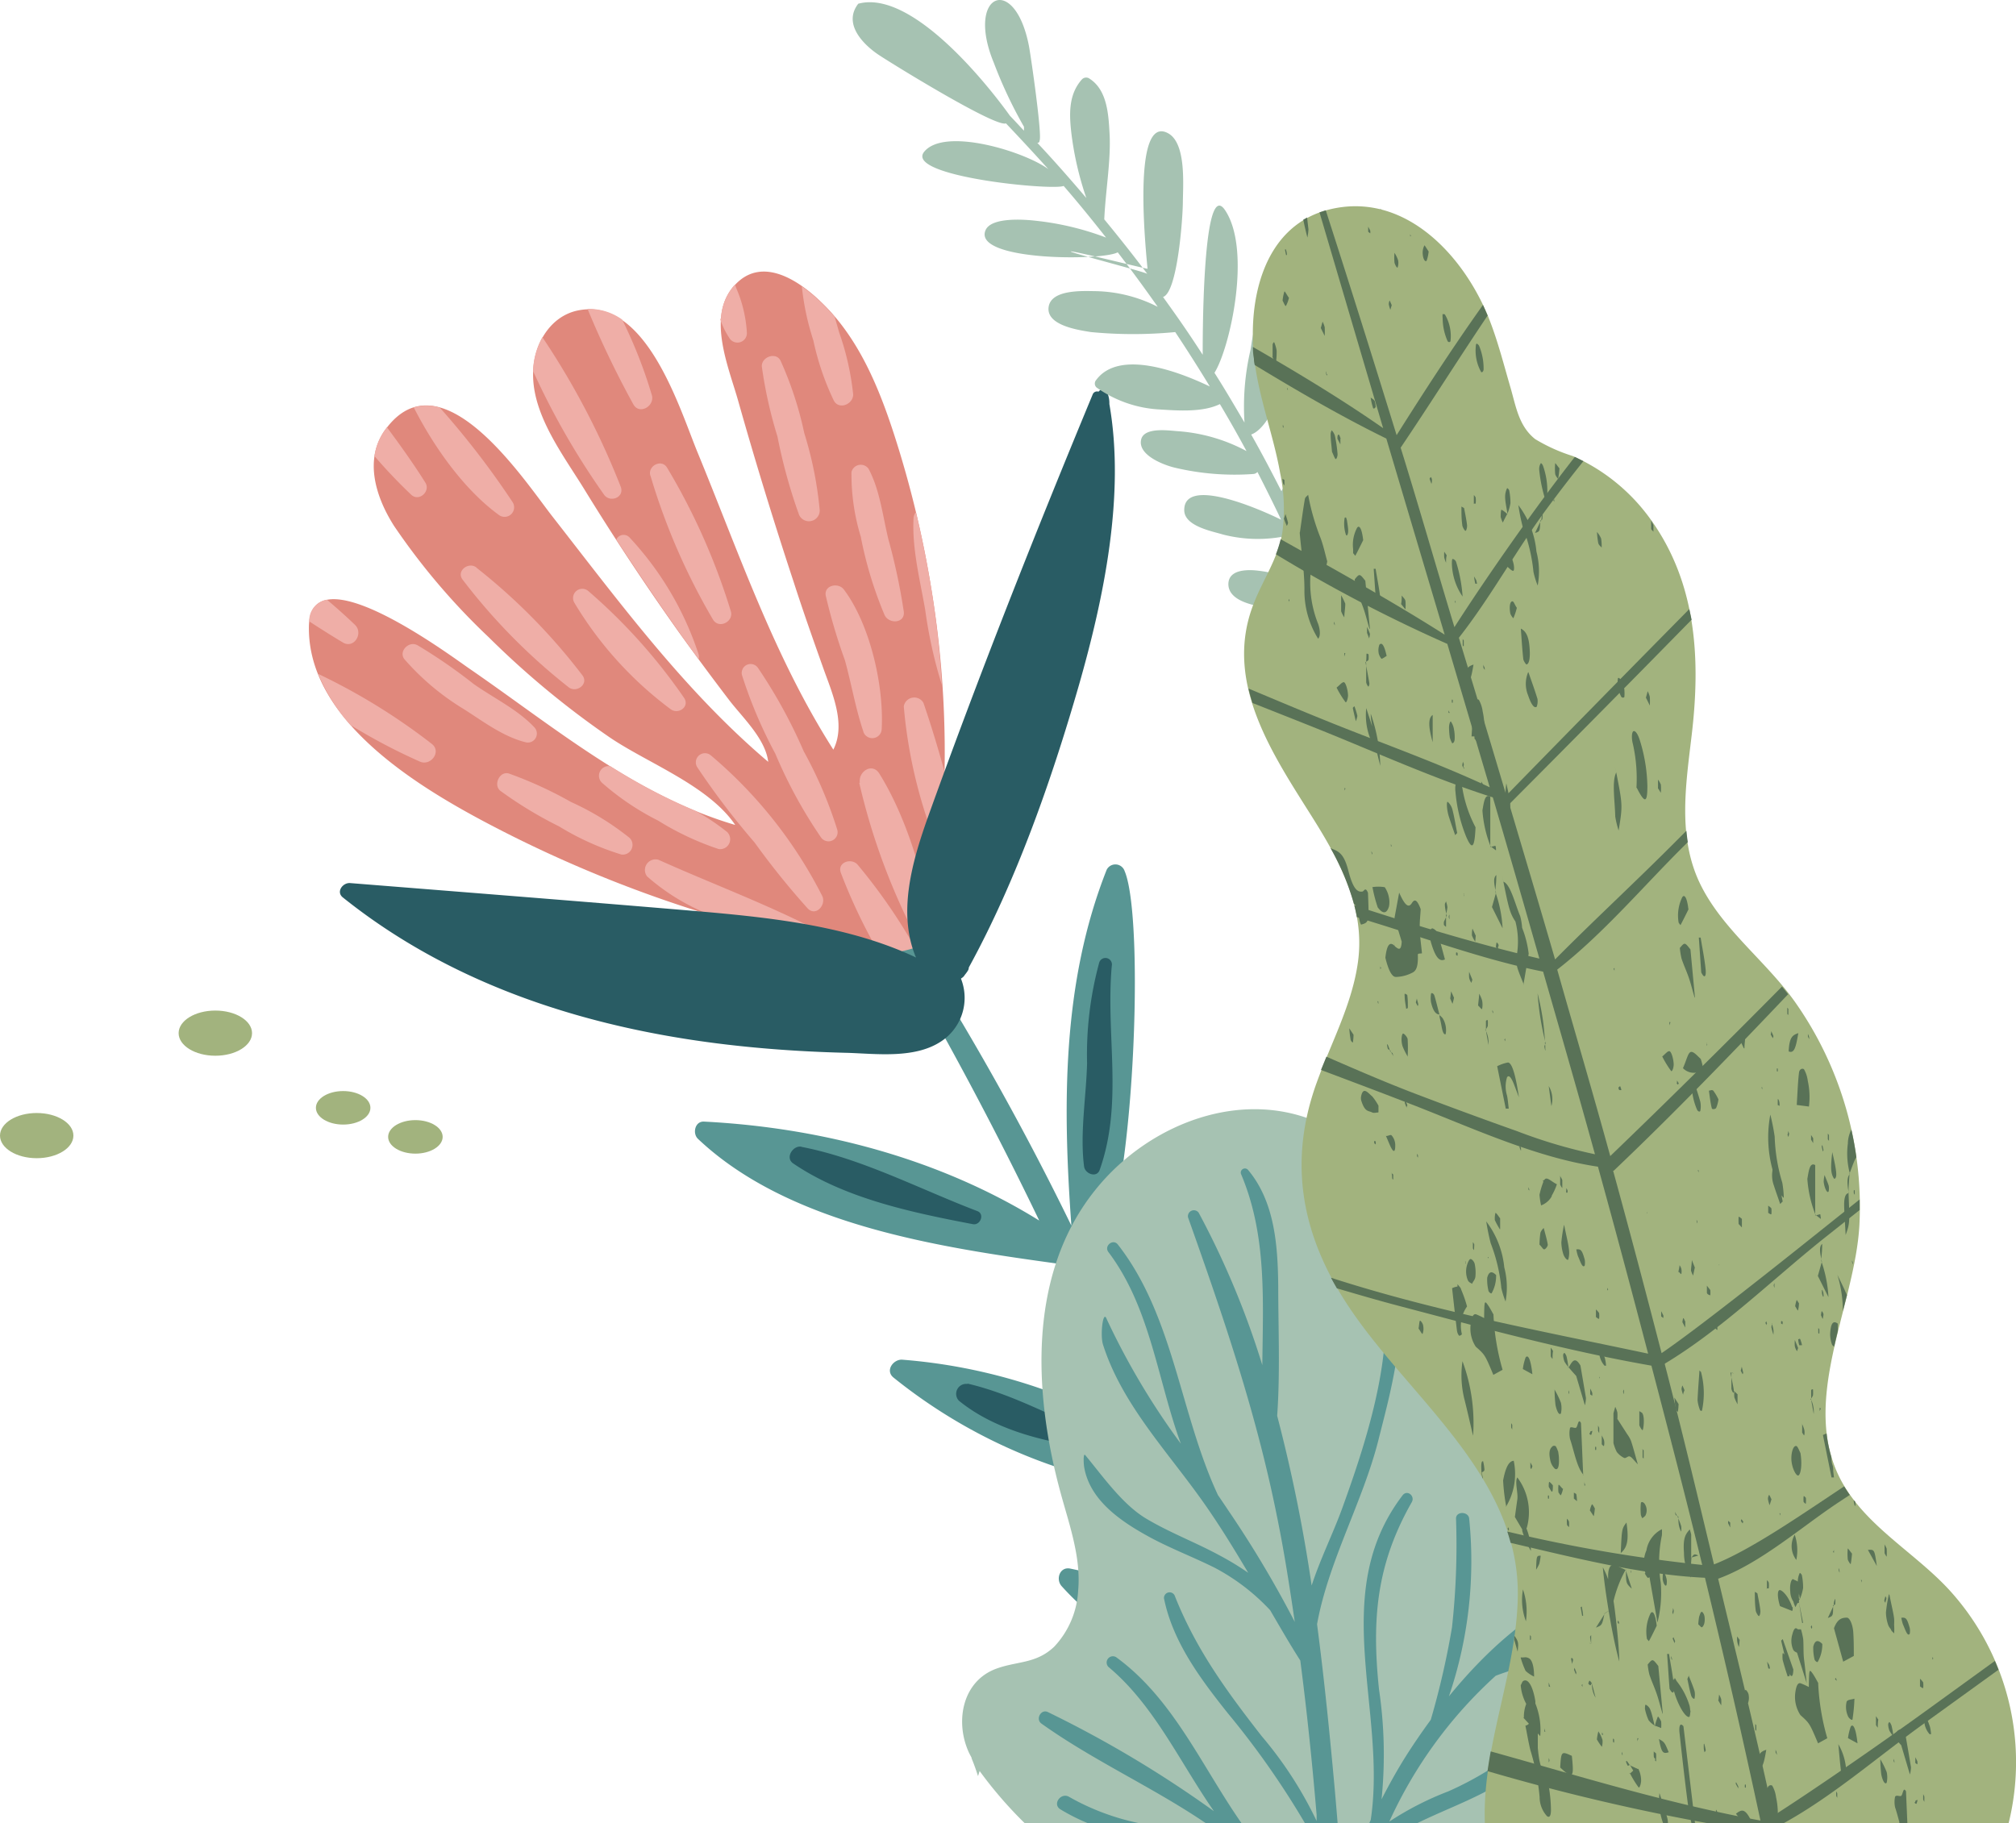 <?xml version="1.0" encoding="UTF-8"?> <svg xmlns="http://www.w3.org/2000/svg" viewBox="0 0 190.05 171.9"><defs><style>.cls-1{fill:#e0887c;}.cls-1,.cls-2,.cls-3,.cls-4,.cls-5,.cls-6,.cls-7{fill-rule:evenodd;}.cls-2{fill:#589694;}.cls-3{fill:#295c64;}.cls-4{fill:#efaea7;}.cls-5{fill:#a6c2b2;}.cls-6,.cls-8{fill:#a2b37e;}.cls-7{fill:#597257;}</style></defs><title>цв5</title><g id="Layer_2" data-name="Layer 2"><g id="Layer_1-2" data-name="Layer 1"><path class="cls-1" d="M29.12,59.09C29.21,52,42.06,61.52,44.19,63c8,5.5,15.66,12,25.12,14.78-2.55-3.76-8.38-5.87-11.94-8.33A82.44,82.44,0,0,1,46.09,60.1a63.31,63.31,0,0,1-8.94-10.51c-1.7-2.67-2.89-6.26-.81-9.1,5.27-7.2,13.07,4.79,15.74,8.21,6.32,8.09,12.47,16.46,20.34,23.13-.26-2.18-2.44-4.2-3.68-5.82Q66.33,62.85,64,59.61q-4.6-6.47-8.77-13.24C53.19,43,50,39,50.27,34.83c.14-2.47,1.62-5,4.17-5.55,6.46-1.36,9.6,9.2,11.33,13.4,3.91,9.5,7.22,19.27,12.79,28,1.16-2.3,0-5.08-.84-7.38-1-2.81-2-5.63-2.91-8.46Q72,46.33,69.57,37.73c-.9-3.18-3-8-.28-10.87,2.54-2.74,6-.43,8.1,1.6,3.52,3.35,5.44,8,6.91,12.54a98.28,98.28,0,0,1,3.5,14.53,95.26,95.26,0,0,1,.33,28.75.76.76,0,0,1,.71.72c.55,8.33-13.51,3.56-17.29,2.57A119.78,119.78,0,0,1,45.45,77.36C38.93,73.87,29,67.71,29.12,59.09Z"></path><path class="cls-2" d="M65.8,107.38c-.54-.51-.29-1.68.57-1.63,11,.56,22.17,3.48,31.6,9.33Q92,102.67,85,90.64c-.59-1,.9-2,1.54-1A267.32,267.32,0,0,1,101,115.56c-.82-11.31-.9-22.88,3.33-33.56a.92.92,0,0,1,1.69.13c2.08,4.91.7,35.38-3.22,37.21q3.49,7.47,6.55,15.15a121,121,0,0,1,3.5-28.22,1,1,0,0,1,1.83-.1c3.61,10.51,2.9,22.81-3.26,32.27,0,.09,0,.18,0,.27a1,1,0,0,1-.19.61c1.45,3.82,2.8,7.68,4.1,11.55a30.77,30.77,0,0,1,7.1-15.19.93.93,0,0,1,1.6.56c.35,7.2-1.29,15.38-5.94,21.1a.64.64,0,0,1-.57.24q1.92,6.21,3.58,12.48L119,171.11q-1.81-6.67-3.91-13.24a26.43,26.43,0,0,1-15-8.31c-.6-.66-.18-1.89.83-1.66a33.33,33.33,0,0,1,12.8,5.61q-2.2-6.55-4.68-13a49.93,49.93,0,0,1-24.8-10.62c-.84-.67,0-1.77.84-1.69a52.24,52.24,0,0,1,21.73,6.67q-3.22-7.92-6.83-15.69C88.63,117.62,74.42,115.53,65.8,107.38Z"></path><path class="cls-3" d="M75.55,108.13c5.7,1.1,11.18,4,16.59,6.06.71.27.28,1.37-.43,1.23C86,114.33,79.63,113,74.77,109.69c-.79-.54,0-1.73.79-1.57Zm31.08,43.05a14.47,14.47,0,0,1,3.45,1.55,12,12,0,0,1,3.13,2.07.75.75,0,0,1-.65,1.29,11.92,11.92,0,0,1-3.49-1.34,14.53,14.53,0,0,1-3.27-1.91,1,1,0,0,1,.83-1.66Zm10.14,3.65c0-2.34.94-4.65,1.55-6.89.67-2.47,1.5-4.87,2.27-7.32a.78.78,0,0,1,1.53.32,62.61,62.61,0,0,1-1.22,7.54c-.55,2.23-.95,4.81-2.24,6.75-.49.75-1.88.71-1.88-.39Zm-7-20.17c-.18-6.63,2-13.33,2.82-19.87.1-.8,1.47-.71,1.42.11-.34,6.62,0,13.86-2.51,20.13a.92.92,0,0,1-1.74-.36ZM102.2,110c-.41-3.15.2-6.59.28-9.77a33,33,0,0,1,1.13-9.42.61.61,0,0,1,1.2.25c-.59,6.55,1.11,12.87-1.14,19.24-.28.8-1.38.37-1.47-.31Zm-11,20.45c4.31,1,8.4,3.31,12.47,5,.68.28.25,1.23-.4,1.14-4.42-.55-9.35-1.65-12.88-4.53A.94.94,0,0,1,91.22,130.49Z"></path><path class="cls-4" d="M76.68,32.11A24.44,24.44,0,0,1,75.59,27a15.53,15.53,0,0,1,1.79,1.48,18,18,0,0,1,1.3,1.38c.15.5.29,1,.43,1.49a25.41,25.41,0,0,1,1.32,5.84c0,.93-1.33,1.48-1.82.59a25.25,25.25,0,0,1-1.93-5.66ZM29.15,58.54a2,2,0,0,1,1.67-2c.92.78,1.81,1.57,2.64,2.37s-.09,2.29-1.13,1.67-2.13-1.31-3.19-2ZM57.54,72.24a54.13,54.13,0,0,0,8,4.2,20.76,20.76,0,0,1,3,2,.94.94,0,0,1-.8,1.61,26.79,26.79,0,0,1-5.7-2.68,25,25,0,0,1-5.26-3.54.91.91,0,0,1,.72-1.59ZM35.3,43a5.64,5.64,0,0,1,1-2.48l.18-.23C37.75,42,39,43.75,40.09,45.49c.54.82-.59,1.86-1.33,1.15A49,49,0,0,1,35.3,43ZM39,38.4c1.86,3.67,4.72,7.74,8,10.13a.9.9,0,0,0,1.34-1.16,78.62,78.62,0,0,0-6.88-8.94,4.32,4.32,0,0,0-2.51,0ZM65.86,62.15q-.92-1.26-1.83-2.54Q61,55.31,58.1,50.87a.76.76,0,0,1,1.27-.17,29.69,29.69,0,0,1,6.49,11,.92.92,0,0,1,0,.49ZM50.26,35q0-.1,0-.21a7,7,0,0,1,.87-3A73.32,73.32,0,0,1,58.52,45.9c.37,1-1,1.53-1.57.75A71.36,71.36,0,0,1,50.26,35Zm5.13-5.87a89.59,89.59,0,0,0,4.32,9c.56,1,2,.18,1.75-.84a44.45,44.45,0,0,0-2.81-7.16,5.32,5.32,0,0,0-3.27-1Zm12.58.9a5.11,5.11,0,0,1,1.32-3.21l0,0,.12.35a12.37,12.37,0,0,1,1,4.22.89.89,0,0,1-1.62.53,7.44,7.44,0,0,1-.9-1.84Zm18.39,18.3q.84,3.55,1.43,7.16.74,4.52,1,9.09a43.54,43.54,0,0,1-1.57-7.08c-.49-2.83-1.25-5.76-1.1-8.63a1,1,0,0,1,.19-.54ZM89,72.79q-.07,3.77-.44,7.53a46,46,0,0,1-3.36-13.72,1,1,0,0,1,1.85-.34c.71,2.06,1.38,4.28,2,6.52ZM86.27,89.35a9.46,9.46,0,0,1-3.41.49,52.51,52.51,0,0,1-3.59-7.54c-.38-1,1-1.46,1.59-.76a53.61,53.61,0,0,1,5.41,7.81Zm-5.76.31c-5.69-3.51-12.34-5.85-18.42-8.59A1,1,0,0,0,61,82.63a20,20,0,0,0,6.47,3.82q2,.6,4,1.13a66.35,66.35,0,0,0,9,2.08ZM33.06,68.38A16.77,16.77,0,0,1,30,63.54a58.12,58.12,0,0,1,10.71,6.6c.94.74-.11,2.11-1.12,1.67a55.18,55.18,0,0,1-6.5-3.42ZM61.32,44.85a60.94,60.94,0,0,0,5.89,13.56c.56.94,2,.19,1.68-.8a61,61,0,0,0-6-13.51c-.52-.88-1.86-.17-1.58.75ZM44.91,53.52a56.4,56.4,0,0,1,10,10.16c.61.82-.56,1.69-1.3,1.12a56.38,56.38,0,0,1-10-10.15c-.63-.82.57-1.72,1.31-1.14Zm9.23,3.3a34.79,34.79,0,0,0,9.1,10.06c.73.51,1.8-.25,1.25-1.08a52.83,52.83,0,0,0-9.06-10.1.87.87,0,0,0-1.29,1.12Zm-14.82,4c-.78-.41-1.78.6-1.19,1.34a23.73,23.73,0,0,0,5.58,4.69C45.53,68,47.44,69.48,49.62,70a.85.85,0,0,0,.73-1.45c-1.57-1.67-3.85-2.75-5.71-4.07a49.4,49.4,0,0,0-5.31-3.66ZM48,72.94c-.89-.3-1.54,1.08-.82,1.63a38.15,38.15,0,0,0,5.53,3.35,25.67,25.67,0,0,0,5.87,2.65A.92.92,0,0,0,59.35,79a25.79,25.79,0,0,0-5.51-3.38A38.09,38.09,0,0,0,48,72.94Zm19-1.73a.86.86,0,0,0-1.28,1.11,72.15,72.15,0,0,0,5.42,7.12,73.16,73.16,0,0,0,5,6.21c.78.81,1.78-.35,1.37-1.18A42.5,42.5,0,0,0,67,71.21Zm6.09-.15a43.38,43.38,0,0,1-3.14-7.4.84.84,0,0,1,1.49-.71,48,48,0,0,1,4.33,7.89,39.93,39.93,0,0,1,3.16,7.39.86.86,0,0,1-1.53.73,44.34,44.34,0,0,1-4.31-7.9ZM81,73.8a61.45,61.45,0,0,0,5,13.85c.42.88,2.09.84,1.89-.34-.81-4.73-2.46-10.31-5-14.38-.67-1.06-2-.18-1.83.88Zm.39-4.8a.89.89,0,0,0,1.73-.32c.21-4.07-1.11-9.83-3.57-13.1-.5-.67-1.86-.43-1.71.56a53.14,53.14,0,0,0,1.81,6.11c.62,2.24,1,4.55,1.75,6.75Zm-.22-18.32a20.06,20.06,0,0,1-.9-6.17.9.9,0,0,1,1.61-.31c1.07,2,1.33,4.43,1.87,6.65a57.44,57.44,0,0,1,1.45,6.81c.14,1.13-1.4,1.2-1.81.33a37.29,37.29,0,0,1-2.23-7.31Zm-5.91-2.37a1,1,0,0,0,2-.36,35.09,35.09,0,0,0-1.44-7.11A33.3,33.3,0,0,0,73.58,34c-.44-.86-1.83-.33-1.76.57a41.42,41.42,0,0,0,1.47,6.58A50.63,50.63,0,0,0,75.25,48.32Z"></path><path class="cls-3" d="M33,83.26c10.75.86,21.49,1.7,32.24,2.61,7,.6,14.63,1.34,21.12,4.41l-.06-.12c-1.69-4.19-.28-9,1.16-13.07C92.26,63.7,97.55,50.35,103,37.21a.44.44,0,0,1,.56-.28c.19-.25.61-.37.78,0a2.49,2.49,0,0,1,.24,1.16c1.51,8.6-.53,18.34-2.88,26.55C99.13,73.55,95.83,83,91.33,91.22a.6.6,0,0,1-.1.32,3.81,3.81,0,0,1-.28.38v0a.78.78,0,0,1-.28.29l-.08.06a4.91,4.91,0,0,1-2,6c-2.42,1.52-5.88,1.1-8.58,1-3.41-.08-6.82-.28-10.21-.64-13.5-1.42-26.75-5.43-37.46-14C31.64,84.1,32.31,83.21,33,83.26Z"></path><path class="cls-5" d="M153.17,138.72c-4.75-2.48-10.9,3.31-14-2.55-1.47-2.75-1.52-6.73-2.13-9.75a48.14,48.14,0,0,0-2.59-9.17c-1.8-4.3-4.67-8.36-8.78-10.72-7.67-4.39-17.2-.87-22.42,5.67-6.43,8-5.81,19.29-3.24,28.65.79,2.89,1.91,6,1.63,9.09a8.36,8.36,0,0,1-2.27,5.33c-1.72,1.62-3.47,1.33-5.47,2.07-3.15,1.17-3.86,4.88-2.63,7.74.09.22.21.43.32.64l0,.06c.23.55.43,1.12.61,1.68l.15-.48a39.22,39.22,0,0,0,4.23,4.9h51.21l4.52-8.64c2.47-4.72,5.78-9.76,5.88-15.26C158.19,144.39,156.49,140.45,153.17,138.72Z"></path><path class="cls-2" d="M153.12,149.73c-1.19,1.64-2,3.35-3.86,4.38a21,21,0,0,1-5.45,1.66l-.49.13c1.72-1.53,3.49-3,5.29-4.59.46-.4,0-1.22-.57-.95-4.38,2.05-8.24,5.64-11.45,9.58a39.54,39.54,0,0,0,1.91-16.76c-.07-.69-1.25-.71-1.24,0a71,71,0,0,1-.38,10.26,76.33,76.33,0,0,1-2,8.71c-.86,1.18-1.68,2.37-2.42,3.55s-1.53,2.59-2.22,3.95a41.91,41.91,0,0,0-.24-10.37c-.69-6.59-.25-11.79,3.09-17.65.33-.59-.44-1.21-.87-.64-7.07,9.27-1.44,20.25-3,30.6l-.13.29h4.55c2.46-1.21,5.07-2.14,7.47-3.55a29.55,29.55,0,0,0,9.46-8.51.71.71,0,0,0-1.15-.85c-3.82,4.19-7.65,7.61-12.89,9.93a28.75,28.75,0,0,0-5.56,2.85A42,42,0,0,1,141,158c5-1.94,11.33-1.82,12.62-8.11.06-.27-.34-.41-.49-.2Zm-27,22.17h-3.1a79.13,79.13,0,0,0-7.29-10.39c-2.56-3.22-5.17-6.7-6-10.81a.53.53,0,0,1,1-.28c2,5.06,4.88,9,8.21,13.27a36.84,36.84,0,0,1,5.18,8c0-.19,0-.38,0-.57-.41-4.86-.91-9.72-1.54-14.56-1-1.56-1.91-3.15-2.84-4.74a19.61,19.61,0,0,0-5.22-4c-2-1-4.12-1.8-6.1-2.87-2.65-1.44-5.66-3.43-6.21-6.6-.06-.34-.11-1.4.1-1.15,1.66,2,3.51,4.66,5.77,6s4.63,2.22,6.89,3.45a26.92,26.92,0,0,1,2.7,1.64c-1.34-2.26-2.71-4.5-4.23-6.65-3.35-4.76-7.67-9.23-9.46-14.87-.28-.89,0-3.32.34-2.42a68.91,68.91,0,0,0,7,11.77c-2.2-6-2.86-12.82-6.83-18.07-.44-.58.44-1.29.89-.71,5.28,6.75,5.85,15.95,9.44,23.63.34.49.68,1,1,1.48a101.91,101.91,0,0,1,6.24,10.47c-.49-3.33-1-6.65-1.68-9.95-1.94-9.72-5.07-18.87-8.38-28.18a.56.56,0,0,1,1-.45,80.26,80.26,0,0,1,6,14.37c.06-6.12.44-12.23-2-18a.39.39,0,0,1,.66-.4c2.51,3,2.8,7.12,2.84,10.93,0,4,.19,8.19-.1,12.25a147.15,147.15,0,0,1,3.25,16c.82-2.52,2.06-5,2.91-7.36,2.45-6.78,5.49-16.09,3.34-23.28a.45.45,0,0,1,.83-.36c2.56,5.1.52,12.09-.79,17.3-1.45,5.76-4.72,11.45-5.78,17.35.69,5.26,1.21,10.5,1.67,15.58q.14,1.59.27,3.19Zm-9.08,0c-3.78-5.42-6.44-11.74-11.83-15.66a.59.59,0,0,0-.7.94c4.29,3.58,6.73,9,9.93,13.59a106.41,106.41,0,0,0-15.66-9.35c-.65-.31-1.18.68-.6,1.09,4.85,3.46,10.37,5.94,15.32,9.27l.17.11Zm-9.64,0a22.55,22.55,0,0,1-6.59-2.47c-.78-.49-1.64.67-.85,1.16a18.31,18.31,0,0,0,2.6,1.31Z"></path><path class="cls-5" d="M124.35,57.46c-1.75,0-8.51.31-8.55-2.37,0-1.3,1.51-1.38,2.44-1.32a11.55,11.55,0,0,1,5.52,1.94c-.6-1.45-1.64-3.79-2.29-5.22a13.15,13.15,0,0,1-6.17-.09c-1-.31-3.68-.78-3.66-2.32,0-3.17,7.06-.11,9.13.92-.72-1.51-1.46-3-2.23-4.5a.57.57,0,0,1-.38.19,24.47,24.47,0,0,1-7.43-.6c-1-.24-3.46-1.16-3.16-2.62.26-1.26,2.71-.86,3.54-.81a16.08,16.08,0,0,1,6.4,1.87Q116.31,40.3,115,38.1c-1.6.78-3.89.62-5.62.51a11.29,11.29,0,0,1-6-2.07.5.5,0,0,1-.06-.69c2.13-2.92,7.64-.89,10.73.59q-1.58-2.6-3.26-5.13a41.71,41.71,0,0,1-7.94,0c-1.1-.18-4.2-.6-4-2.33s3.31-1.54,4.41-1.53a13.41,13.41,0,0,1,5.88,1.48q-1.83-2.61-3.77-5.14c-1.47.82-13.71.82-12.46-2.09.55-1.27,3.78-1,4.79-.88a26.51,26.51,0,0,1,6.57,1.58c-1.3-1.65-2.62-3.28-4-4.87-1,.46-15.07-.89-13.14-3.23s9.49,0,11.7,1.65c-1.32-1.46-2.66-2.91-4-4.32-.92.43-10.63-5.55-12-6.46-1.49-1-3.38-2.94-1.92-4.82,6-1.61,14.82,11.32,14.3,10.57.45.46.88.94,1.32,1.4l0-.37a42.29,42.29,0,0,1-2.85-6.05C91-.6,95.66-2.58,97,4.34c.19,1,1.26,8.44,1,8.92h0c0,.15-.09.21-.21.21l0,0c1.59,1.69,3.12,3.44,4.62,5.2a29.8,29.8,0,0,1-1.43-6.27c-.19-1.75-.22-3.52,1-4.9a.55.55,0,0,1,.75-.07c1.65,1.07,1.77,3.37,1.87,5.16.14,2.52-.38,5.4-.5,8.09,0,0,0,0,0,0,1.39,1.69,2.75,3.4,4.06,5.15v0c0-.14-7.27-2-7.22-2.12s7.25,1.68,7.24,1.63c-.1-1.19-1.59-14.85,2-12.74,1.66,1,1.34,4.89,1.33,6.45S111,27.57,109.64,28c1.51,2.1,2.29,3.22,3.74,5.45,0-.22-.1-16.94,2.11-13.63,2.53,3.78.46,13-1,15.33,1.08,1.7,1.83,3,2.83,4.69a23.45,23.45,0,0,1,.56-6.82c.21-1.17.39-3.72,2-3.87,3.78-.36,1,10.77-1.93,11.82,1,1.76,1.93,3.54,2.85,5.34l0,0c.61-.86,1.78-7.14,2.71-9,.22-.46,1.59,0,1.9.33,2.16,2.6-3.61,10.71-3.64,10.72q1.08,2.2,2.09,4.43a23.18,23.18,0,0,1,2.16-6.2c.6-1.14,1.56-2.79,3.12-2.29,3.77,1.22-3.47,9.52-4.66,9.95a119.62,119.62,0,0,1,6.35,18.3c.14.33-1.11,1.34-1.09.83A159.25,159.25,0,0,0,124.35,57.46Z"></path><path class="cls-6" d="M155.49,48.81A17.93,17.93,0,0,0,148.27,43a16.07,16.07,0,0,1-3.55-1.6c-1.55-1.23-1.81-3.09-2.32-4.84-.63-2.16-1.18-4.34-2-6.44-2.36-6-8-12.17-15.16-10.35-6.18,1.58-7.63,8.56-7,14.07.42,3.66,1.8,7.13,2.44,10.76a16.56,16.56,0,0,1,.2,5.65c-.44,2.58-2,4.66-2.85,7.08-2.58,7.24,2.05,13.94,5.73,19.8,2.59,4.13,4.94,8.51,4.26,13.54-.54,4-2.55,7.68-3.91,11.45-2.69,7.48-1.42,14.29,2.91,20.89,5.77,8.8,16.36,16.16,16.06,27.72-.19,7.26-3.38,14-3.1,21.19h49.37a24.07,24.07,0,0,0-5.58-22c-3.24-3.53-7.86-6-10.19-10.3-4-7.46,1.3-16.4,1.71-24.16a33.52,33.52,0,0,0-6.08-21c-2.7-3.81-6.73-6.74-8.85-10.95-2.25-4.47-1.44-9.47-.88-14.23C160.33,62.09,159.94,54.88,155.49,48.81Z"></path><path class="cls-7" d="M130.26,19.75l-.2-.05a.29.29,0,0,0,.2.05ZM156.79,171.9h.45a2.35,2.35,0,0,0-.06-.48c-.2-.72-.43-1.39-.74-2.36a6.27,6.27,0,0,0,.34,2.83Zm2.66,0h.34l-1.09-9.14c-.35-.42-.43.09-.37.62.23,2.15.48,4.33.76,6.5.09.67.22,1.34.36,2Zm3.56,0h0v0Zm3.53,0h.09v0l0-.13.91.11a7.13,7.13,0,0,0-.11-2.43,2.92,2.92,0,0,0-.36-1.09c-.17-.11-.41,0-.46.28-.11.84-.14,1.86-.22,3.09l.16,0,0,0,0,.11Zm12.5,0h.77l-.13-3c-.28-.53-.29.41-.49.44s-.4-.12-.54.06a2.45,2.45,0,0,0,0,1c.15.43.27.92.41,1.41ZM123.22,20.51l-.36.2c.11.55.24,1.11.39,1.69a5.79,5.79,0,0,0,.1-.77l-.13-1.12ZM125.45,80a23.33,23.33,0,0,1,2.19,5.25c.14,0,.21.22.41,1,.06.21.09.45.15.67a1.57,1.57,0,0,0,.11.26c.76-.22.76-.22.65-3-.25-.62-.36-.14-.53-.12-.48.08-.89-.28-1.33-2s-1-1.8-1.65-2.09Zm14.3,59.38h0l-.09-.49c0-.31-.05-.64,0-.92s.1-.14.15-.21a4.72,4.72,0,0,1,.13.79c0,.19-.16.2-.25.28h0l.1.53Zm3,14.9,0,.33.32,1.12c.08-.8.1-.92-.27-1.46Zm32.09-12.73-.09-.11a0,0,0,0,0,0,0c0,.18.06.37.1.55,0,0,.07-.06.07-.09s0-.25-.07-.38Zm-2.21-4.22a13.13,13.13,0,0,1-.44-2.18l-.34.15.81,4,.23,0-.07-.59h0v0c0-.21,0-.41-.08-.61s-.08-.51-.1-.74ZM172.9,127c.11-.5.23-1,.35-1.5q0-.32,0-.7c-.48-.37-.68.07-.72,1a3,3,0,0,0,.16.93.38.38,0,0,0,.23.23Zm.83-3.38.38-1.5c-.26-.64-.57-1.24-.9-1.93a11.72,11.72,0,0,1,.52,3.43ZM175,109.11q-.18-1.31-.47-2.6a2.9,2.9,0,0,0-.33,1.31,7.21,7.21,0,0,0,.2,2.87c-.27.23-.31.83-.11,1.8l0-.06,0,.07c-.28,0-.46.35-.44,1.2s.09,1.75.14,2.74c.39-1.1.39-1.1.27-4,0-.6.06-1.2.1-1.8l0,.05,0-.05c.16-.42.31-.86.48-1.24a1.93,1.93,0,0,1,.16-.29Zm-35.08,15.17a7.34,7.34,0,0,0-.77-.36c-.3-.09-.45.38-.52,1.05a3.11,3.11,0,0,0,.49,2c.87.77.87.77,1.66,2.66l.87-.48a22,22,0,0,1-.86-5.22c-.15-.26-.31-.57-.47-.81-.38-.55-.39-.54-.41,1.15Zm34.84,31.89c0-.77,0-1.49-.05-2.26s-.35-1.39-.6-1.39c-.45,0-.89.1-1.22,1l.87,3.15,1-.54ZM143.61,92.86c.19-1.08.34-2,.5-2.94a9.83,9.83,0,0,0-.62-2.45,5.69,5.69,0,0,0-.18-1.09c-.5-1.21-.92-3-1.58-3.25v0l-.11-.56.1.54c.48,2.37.61,3,1.14,3.77A7.61,7.61,0,0,1,143,90c-.1,1-.09,1,.65,2.83Zm5.64,46.24c-.08-1.86-.14-3.36-.21-4.93-.28-.53-.29.41-.49.45s-.4-.13-.54,0a2.53,2.53,0,0,0,0,1.06c.38,1.12.64,2.68,1.27,3.38Zm-5.3,4.89a5.47,5.47,0,0,0-.91-4.69c-.26.41.09,1.47,0,2.08s-.14,1-.23,1.65l.69,1.17v.13l0,0a8.94,8.94,0,0,0,.82,1.9,5.88,5.88,0,0,0-.42-2.12l0,0h0l0,0,0,0Zm-.06-.07.06.07h0l-.06-.08Zm-.31,18,.55.6a.56.56,0,0,1-.33.18c.16.78.29,1.58.47,2.31a21.44,21.44,0,0,1,.87,4.41,2.69,2.69,0,0,0,.69,1.81c.23.18.39,0,.38-.63a13.69,13.69,0,0,0-.49-3.42l.23.11-.09-.07a.7.7,0,0,0-.12,0h0c-.51-.26-.67-1.35-.77-2.42,0-.47,0-.91,0-1.36l.23.25a6.71,6.71,0,0,0-.46-3.08l0-.21c-.23-1.42-.69-2.18-1.14-1.91-.1.06-.16.27-.24.41a4.41,4.41,0,0,0,.52,1.75,3.35,3.35,0,0,0-.22,1.31Zm-1.35-57.4c-.05-.41-.08-.82-.16-1.22a2.91,2.91,0,0,1,0-1.73c.2-.29.45.13.68.73l.44,1.16c-.34-2.31-.69-3.3-1.05-3.28a3.73,3.73,0,0,0-1,.35l.81,4,.23,0Zm-3.51-35.09.28,0,0,.21c.14.15.3.41.41.4s.08-.32.1-.55l.37,0a7.19,7.19,0,0,0-.11-2.43,3,3,0,0,0-.36-1.08c-.17-.11-.41,0-.46.28-.11.84-.14,1.86-.22,3.09ZM153.21,148c-.31-.14-.62-.3-.93-.42s-.62,0-.68.86l0,.47a7,7,0,0,0-.5-1.14c.09,1.09.3,2.58.55,4.1l-.39.25c-.23,1.11-.23,1.11-.81,1.34l.84-1.33h0l.36-.24c.29,1.72.64,3.48,1,4.76,0-1.22-.32-4.29-.54-5.7a11.64,11.64,0,0,1,1.17-3c0,1.31,0,1.34.55,1.84h0c0-.07,0,0,0,0h0c-.19-.58-.38-1.17-.57-1.76ZM129.14,59.24c-.18-1.84-.3-3.18-.43-4.48-.54-.69-.54-.69-1-.14a7.51,7.51,0,0,0,.16,1c.2.6.44,1.11.65,1.7s.3,1,.59,2Zm30.29,87.62c0-.73,0-1.45,0-2.18a3.82,3.82,0,0,0-.14-.48c-.32.4-.66.68-.54,2.2a4.5,4.5,0,0,0,.65,2.34c0-.65,0-1.27.06-1.89l.65-.19c-.39-.16-.4-.16-.65.19h0Zm-18.94-67c0-.92,0-1.83,0-2.75,0-.59,0-1.2,0-2-.51-.29-.6.51-.74,1.3a11.28,11.28,0,0,0,.77,3.39l.51.38c0-.14,0-.29-.06-.44l-.47.12ZM169.73,137c-.09-.17-.26-.63-.38-.66-.32-.09-.54.75-.46,1.45s.43,1.36.63,1.33.41-.9.21-2.12Zm-21.88-8.11.37.43.37.41.82,2.77a3.11,3.11,0,0,0,.1-.69c-.17-1-.35-2.07-.52-3.06-.58-1-.84-.22-1.15.23,0-.34-.08-.69-.14-1a.87.87,0,0,0-.21-.42c-.06,0-.14.11-.13.24a1.9,1.9,0,0,0,.13.59,3.55,3.55,0,0,0,.36.5Zm7.2,19.47c.1.13.24.43.33.41l.12-.06.75,4.27a11.41,11.41,0,0,0,.31-3.75,12.3,12.3,0,0,1,.11-4.48,5.5,5.5,0,0,0,0-.57,2.73,2.73,0,0,0-1.46,2,2.81,2.81,0,0,0-.23,1.39,6.61,6.61,0,0,0,.13.75Zm5.16-19.15c-.06.92-.14,1.83-.18,2.8a3.26,3.26,0,0,0,.21.88c0,.12.2.18.21.09a7.8,7.8,0,0,0-.08-3.57c0-.07-.07-.09-.16-.2Zm9.38,21.93,0-.25.1-.18,0,.07,0-.05a4.54,4.54,0,0,0,.29-1,5.75,5.75,0,0,0-.11-1.18c0-.09-.18-.29-.21-.23a1.85,1.85,0,0,0-.18.8h0c-.14-.11-.28-.12-.42-.22s-.37.39-.29,1.16a1.81,1.81,0,0,0,.29.94h0a2.75,2.75,0,0,0,.2.53l.18-.37.16-.05.29,1.91.09,0-.37-1.86Zm0-.49a1,1,0,0,1,0-.33l0-.09.09.55-.14-.13Zm-42-98.47c.1.12.16.24.18.21.26-.48.51-1,.74-1.46-.13-1.14-.38-1.46-.58-1.16a3.4,3.4,0,0,0-.37,2l0,.25,0,.1v.07Zm11.18,68.86c.13-.27.28-.37.32-.68a4,4,0,0,0-.07-1.2c-.07-.26-.3-.48-.41-.45s-.23.3-.31.56a2.13,2.13,0,0,0,.06,1.4c.11.27.29.27.41.38Zm8.68-5.58a13.18,13.18,0,0,0-.26,1.68,3.89,3.89,0,0,0,.21,1.18c.12.29.35.54.44.44a2.37,2.37,0,0,0,.06-1c-.06-.52-.2-1.06-.45-2.28ZM126,64.83a9.65,9.65,0,0,0,.84,1.37c.09.09.22-.29.24-.6,0-.49-.22-1.28-.4-1.28s-.35.25-.68.51Zm11.37,13.7c-.15-.74-.27-1.51-.45-2.2a1.5,1.5,0,0,0-.43-.72c-.15-.11-.11.75.1,1.4s.39,1.15.59,1.73l.2-.21Zm3.68,41.7c-.43-.44-.7-.33-.85.24a4.44,4.44,0,0,0,.11,1.19c0,.14.25.35.31.27a3.35,3.35,0,0,0,.42-1.7ZM141,84.16l0-.08,0,.07c-.05-.54-.33-1.31.06-1.65,0,.71-.07,1.14-.1,1.58a12.08,12.08,0,0,1,.69,3.44l-1-2,.39-1.38Zm-12.2-17.41a6.09,6.09,0,0,0,.45,3.07c.09.19.27.26.33.14v-.06c.17.86.36,1.59.54,2.31a16,16,0,0,0-.9-4.92c0,.43.08.82.13,1.19-.16-.52-.34-1.06-.56-1.74Zm13.2,7.1c-.17,1.45-.14,2,.13,2.44,0,.06.08.09.11.07.23-.17.18-.72-.24-2.51ZM146.55,131a13.24,13.24,0,0,0,.09,1.48c.13.6.35,1,.51.78a2.33,2.33,0,0,0,0-1,8.23,8.23,0,0,0-.62-1.27ZM129.5,53.63c.08,1.11.15,2.22.23,3.29.34.67.48.29.42-.29-.1-1-.31-2-.47-3l-.18,0Zm15.12,104.45c0-.83-.15-1.54-.47-1.72s-.44-.06-.8-.09a8,8,0,0,0,.47,1.27,3.36,3.36,0,0,0,.8.54Zm-7.22-37,0,.22a1.72,1.72,0,0,0-.51.16c.15,1.31.29,2.65.46,4a1,1,0,0,0,.2.48c.1,0,.27-.09.26-.17a3.15,3.15,0,0,1,.49-2.59,12,12,0,0,0-.55-1.58c-.05-.22-.21-.33-.34-.51Zm6.16,8,.9.49c-.14-1.32-.39-1.92-.64-1.58a5.09,5.09,0,0,0-.26,1.09Zm25.63,15.62a2.14,2.14,0,0,0,.15,2.38,4.58,4.58,0,0,0-.15-2.38ZM145.67,98.3c-.07-.68-.11-1.37-.21-2.06a24.21,24.21,0,0,0-.51-2.58,26.59,26.59,0,0,0,.76,4.71,1,1,0,0,0-.12.3,2.66,2.66,0,0,0,.09.4.62.62,0,0,0,0-.18c0-.19,0-.39-.05-.59l0,.08,0-.08Zm14.43,54.85c.18.16.27.29.33.28s.32-.24.27-.9a1.1,1.1,0,0,0-.07-.32c-.26-.52-.34-.07-.45.22a5.18,5.18,0,0,0-.08.72Zm-18-104.7a4.69,4.69,0,0,0,.29-1,6,6,0,0,0-.11-1.18c0-.09-.19-.3-.21-.23a1.85,1.85,0,0,0-.18.8c0,.51.15,1.1.23,1.66a2.26,2.26,0,0,0-.57-.44c-.06,0-.08.41-.08.68a3,3,0,0,0,.2.53c.14-.28.28-.57.43-.83l0,.06,0-.05ZM138,64.39c.55.24.69-.48.91-1.73-.55.18-.85.4-.91,1.73ZM148.6,117.8a4.38,4.38,0,0,0,.15.62c.21.46.42,1.19.64.91a1.57,1.57,0,0,0,0-.58c-.25-.87-.35-1-.78-.95Zm2.8,10.9a4.24,4.24,0,0,0-.1-.62c-.16-.46-.33-1-.54-.85a.54.54,0,0,0,0,.26,2,2,0,0,0,.48,1.25c.06.07.12,0,.19,0ZM137.77,47.77c0,.58,0,1.14.08,1.73,0,.16.22.54.3.55s.17-.32.15-.54c-.06-.52-.18-1.08-.28-1.61l-.25-.14Zm7.67,63.54.06.1a8.07,8.07,0,0,0-.37,1.24,6.78,6.78,0,0,0,.15,1,1.89,1.89,0,0,0,1-.85l0,0v-.06a5.92,5.92,0,0,0,.49-1.08c-.52-.26-.88-.67-1.11-.5l-.1.11ZM124.52,30.94l.36.73a6.9,6.9,0,0,0,0-.82,2.47,2.47,0,0,0-.2-.52l-.17.61Zm35.25,88.56-.28-.7c0,.34-.07.66-.08,1a2.82,2.82,0,0,0,.2.47l.17-.8ZM141.32,76a3.1,3.1,0,0,0-.08.63c.06.61.36,1.16.47.88a1.39,1.39,0,0,0,0-.53c-.11-.35-.25-.64-.39-1Zm-7.59,49.26c.17.23.32.55.38.5a1.43,1.43,0,0,0,.06-.73c0-.2-.23-.52-.3-.51s-.08.4-.14.73Zm16.82-75.1a7.45,7.45,0,0,0,.12,1.05c.07.22.21.28.32.42a4.68,4.68,0,0,0-.05-.85,2.27,2.27,0,0,0-.39-.62ZM127.2,97a10.32,10.32,0,0,0,.12,1c0,.14.2.33.22.28a5.67,5.67,0,0,0,.06-.72l-.4-.6ZM147,44.15c-.19-.23-.38-.52-.39-.47a5,5,0,0,0,0,1c0,.13.27.51.28.46a9.1,9.1,0,0,0,.12-1Zm-1,58.25c.08.61.16,1.22.25,1.89a2.4,2.4,0,0,0-.25-1.89Zm4.45,21.78c.11.07.21.18.3.16a2.24,2.24,0,0,0,0-.54,2,2,0,0,0-.3-.34c0,.21,0,.4,0,.73Zm16.25-9.82c.11.06.21.16.29.12a2.87,2.87,0,0,0,0-.55,1.27,1.27,0,0,0-.3-.25s0,.36,0,.68Zm-9.87,33.7c.1.28.21.52.28.81a1.56,1.56,0,0,1,0,.54c-.07.26-.31-.07-.37-.52a5.69,5.69,0,0,1,.06-.83Zm4.08-26.84c0,.29,0,.47,0,.64s.22.24.32.27a2.5,2.5,0,0,0,0-.5l-.32-.41Zm0,23.69c-.18-.27-.32-.47-.46-.66a2,2,0,0,0,0,.43,2.88,2.88,0,0,0,.31.62s.08-.18.17-.39Zm2.31-15.5h0l.2.1a.28.28,0,0,0-.09-.08l-.11,0h0c0,.5,0,1,0,1.5a.9.9,0,0,0,.18.4s.08-.09.1-.18a2.9,2.9,0,0,0,0,.6,4.39,4.39,0,0,0,.3.65c0-.27,0-.53,0-.94l-.36-.33a.37.37,0,0,0,0-.13c-.09-.53-.21-1.06-.31-1.58Zm-14.85,11.33c0,.18,0,.37,0,.55l.29.25a3.71,3.71,0,0,0-.05-.6c0-.12-.13-.13-.2-.19Zm18.63.62c-.1-.19-.2-.44-.23-.41a.66.66,0,0,0-.1.41,3.42,3.42,0,0,0,.15.56l.18-.56ZM145.24,49.12l-.53,1.13c.46-.14.46-.14.49-1.18.07,0,.15,0,.2-.14a2.19,2.19,0,0,0,0-.48.42.42,0,0,0-.07.16c0,.16,0,.36-.07.53l0-.06,0,.06Zm13.65,75.52c-.07-.13-.16-.37-.2-.36s-.07.24-.09.38l.27.51c0-.17,0-.36,0-.53Zm10.63,1.62c0,.2.08.55.1.57s.17,0,.26,0a3.83,3.83,0,0,0-.17-.56c-.05-.09-.12,0-.18,0Zm-11.25-6.33c.11.09.2.24.23.18a1.11,1.11,0,0,0,0-.48,1,1,0,0,0-.17-.34c0,.18-.07.4-.11.65Zm11.62,14.3c0,.31,0,.58,0,.84.07.1.17.3.2.25a1.21,1.21,0,0,0,0-.52,3.26,3.26,0,0,0-.22-.57Zm-6-18.84.32.34c0-.27,0-.54,0-.81-.1-.08-.22-.19-.31-.2a6.33,6.33,0,0,0,0,.67ZM131,28.34a.84.84,0,0,0-.08.34,3.14,3.14,0,0,0,.15.53l.13-.44-.19-.43Zm16.08,82.5c0,.3,0,.57,0,.83a1.19,1.19,0,0,0,.2.35c0-.25,0-.49,0-.75a1.85,1.85,0,0,0-.23-.42ZM136.39,52.37l-.24-.35a3.19,3.19,0,0,0,0,.54,2.81,2.81,0,0,0,.17.5c0-.22,0-.45.06-.69Zm-7.41-31,0,.47a.88.88,0,0,0,.2.16s0-.21,0-.23-.13-.27-.2-.4Zm41.26,119.85c-.07-.06-.17-.21-.21-.14a2.54,2.54,0,0,0,0,.54c.07.05.17.2.21.14a2.84,2.84,0,0,0,0-.54Zm-3.16-16.43a1,1,0,0,0-.09.36,5.8,5.8,0,0,0,.19.69,2.42,2.42,0,0,0,0-.49,4,4,0,0,0-.15-.56ZM138.5,91.61a3.19,3.19,0,0,0,0,.59,1.31,1.31,0,0,0,.21.47s.06-.2.09-.3l-.31-.76Zm9.94,65.63-.06.18c.06.15.12.31.18.45a1.25,1.25,0,0,0,.05-.17l-.18-.47Zm-7.43-68c.06.12.15.36.18.34s0-.25.07-.38-.14-.36-.17-.33-.05.24-.07.37Zm8.9,42.22a.79.79,0,0,0,.19.13.93.93,0,0,0,0-.28,3.56,3.56,0,0,0-.19-.39c0,.18,0,.36,0,.54Zm.85,3.17-.11-.23c0,.17,0,.32,0,.5a1.51,1.51,0,0,0,.11.22c0-.17,0-.32,0-.48Zm-4.57-7.56c0,.27,0,.53,0,.81a1,1,0,0,0,.17.25c0-.23,0-.5.05-.75l-.21-.31Zm-7.29-79.6c.1,0,.19.05.21,0a2,2,0,0,0,0-.56c0-.05-.17-.25-.17-.22,0,.23,0,.5,0,.82Zm.06,6.91a5.43,5.43,0,0,0,.11.62c0,.08.11,0,.17.05a3,3,0,0,0-.07-.34,3,3,0,0,0-.2-.34ZM163.11,144c0-.15,0-.29,0-.44a1,1,0,0,0-.2-.16s0,.2,0,.21.13.27.19.4Zm-10.54-41.45c0,.08.06.22.08.22a.4.4,0,0,0,.2,0,2.38,2.38,0,0,0-.11-.35c-.07,0-.12.08-.18.13Zm-19-8.41-.1.37a3.58,3.58,0,0,0,.18.35s.06-.12.05-.18-.09-.36-.14-.54Zm9,40.22-.11-.18c0,.14,0,.26,0,.41a1.48,1.48,0,0,0,.1.19c0-.13,0-.28,0-.42Zm-4.68-74.12c0,.18,0,.36,0,.54s.1.15.1.13c0-.17,0-.35,0-.52l-.11-.15Zm2.24,11.95c0,.16,0,.3,0,.45l.2.33c0-.15,0-.31,0-.46l-.2-.32Zm1,1.1.12.48c0-.05.06-.12.05-.15s-.07-.32-.11-.48l-.06.15Zm16.63,81.08-.08.11c.06.14.11.29.17.4s0-.07.07-.12l-.16-.4Zm-17.92-91.7a1.66,1.66,0,0,0,0,.27,1.1,1.1,0,0,0,.13.22c0-.1,0-.21-.06-.3a1.21,1.21,0,0,0-.09-.19Zm17.87,88.94c0,.12,0,.24-.06.38a2.25,2.25,0,0,0,.08.22,3.65,3.65,0,0,0,.06-.36,1.4,1.4,0,0,0-.08-.24ZM140,97.13a1.24,1.24,0,0,0,.25-.38,2.91,2.91,0,0,0,0-.57c-.06,0-.15,0-.17.1,0,.26,0,.59,0,.9l.24,1.33a2.67,2.67,0,0,0-.26-1.36Zm-2-25.07-.09-.24a3.32,3.32,0,0,0-.06.35,2,2,0,0,0,.09.22l.06-.34Zm-1.14-5.83s.08.07.09,0a1.3,1.3,0,0,0,0-.24s-.07-.07-.08,0a1.1,1.1,0,0,0,0,.24Zm27.31,77-.06.16a1.69,1.69,0,0,0,.18.25s0-.1.06-.16l-.18-.25Zm7.5-10.42-.13-.08,0,.31.11-.23Zm-.26-7.61c0,.14,0,.28,0,.42s.09.12.1.1a3.75,3.75,0,0,0,0-.4l-.1-.11Zm6.32,25.28c0,.12-.07.25-.09.39s.06.17.1.26c0-.13.07-.25.09-.39s-.06-.16-.1-.25Zm-5.82-28.22c0-.18,0-.36-.08-.54s-.05-.06-.08-.09c0,.19,0,.37.07.54s.06.05.08.08ZM143.08,51.07c0,.07.06.19.08.2s0-.08,0-.14-.06-.19-.08-.2,0,.09-.05.14Zm31.69,61.15.08,0,0,.42a.39.39,0,0,1-.09-.14,1.8,1.8,0,0,1,0-.26Zm-.1,7a.53.53,0,0,0,0-.16,1.12,1.12,0,0,0-.07-.21.34.34,0,0,0,0,.15,1.2,1.2,0,0,0,.07.21ZM141.81,98l.09.18,0-.27-.07.09Zm10.69,55c0-.07,0-.2,0-.21s.07.08.11.12,0,.2,0,.21-.07-.07-.11-.12Zm-4.64-21.76,0-.16a1.19,1.19,0,0,1,.07.2.51.51,0,0,1,0,.17l-.08-.21Zm-10.5-41.42s-.07-.06-.09,0a.92.92,0,0,0,0,.23l.14.06,0-.26Zm-.74-3.57a.63.63,0,0,0-.05.21,1.19,1.19,0,0,0,.07.22l0-.43ZM150,155h0l-.11-.05-.09-.07.2.11c0-.18,0-.35,0-.54s0-.21,0-.31c0,.07-.1.11-.1.21s.07.42.1.63ZM144.25,86.3l0-.26,0,.15.09.11Zm7.36,35.29-.09-.17,0,.26.07-.09Zm-1.49,13.31h0l0,.56c0-.07,0-.14,0-.22s0-.21,0-.33v0a.85.85,0,0,0-.2.06s0,.11-.07.17.13.18.16.14a1.89,1.89,0,0,0,.11-.41v0Zm5.18-20.53-.06-.09,0,.23,0-.14ZM121.46,56.56l.09.18,0-.27-.07.1Zm51.32,89.77.11.06,0-.25-.09.19Zm-12.65-36-.08,0,.08.22v-.27ZM126.83,61.6s-.09-.07-.1,0a1.48,1.48,0,0,0,0,.29l.08-.26Zm41,81.08-.08,0,.08.22v-.24ZM129.29,80.23l0,.15a1,1,0,0,0,.08.2s0-.08,0-.13l-.09-.22ZM146,166.15c0-.16,0-.28,0-.39a1,1,0,0,1,.07.2.57.57,0,0,1-.05.18ZM131.52,89.23c-.55-.59-.8,0-.92,1.07.3,1.23.64,1.83,1,1.81a3.5,3.5,0,0,0,1.31-.29c.37-.18.81-.22.75-1.8,0-.16.26-.09.39-.14-.07-.75-.19-1.55-.21-2.25s.06-1.33.09-1.91c-.4-1.1-.65-.86-.84-.56-.34.54-.72.06-1.19-1l-.44,2.39.68,2.23c-.05,1-.37.65-.65.44l-.14-.65.13.64v0Zm-9-39.08c.14,1.79.45,3.62.45,5.41a8.52,8.52,0,0,0,1.29,4.66c.26-.25.17-.94,0-1.4a10.48,10.48,0,0,1-.53-6c.2.29.38.55.57.85.49.78.65.15.82-.74-.2-.73-.38-1.54-.62-2.18a21.33,21.33,0,0,1-1.18-4.1c-.12.16-.28.19-.32.46-.17,1-.31,2.06-.46,3.11l0-.62c0,.07,0,.14,0,.22s0,.21,0,.33,0,.07,0,.07v0Zm48,108.91a6.94,6.94,0,0,0-.77-.35c-.31-.1-.45.38-.52,1a3.12,3.12,0,0,0,.5,2c.86.77.86.77,1.66,2.66l.87-.48a22.2,22.2,0,0,1-.86-5.22c-.15-.26-.31-.57-.47-.81-.38-.54-.38-.54-.41,1.15Zm-16.12-21c-.29-1-.45-1.63-.63-2.17a2.75,2.75,0,0,0-.36-.65l-.94-1.46a4.3,4.3,0,0,0,0-.61,2.54,2.54,0,0,0-.2-.53l-.17.61v2.81a4.59,4.59,0,0,0,.31.83,2,2,0,0,0,.7.57c.19.06.34-.2.53-.14s.38.36.75.73ZM143.13,47.62A8.49,8.49,0,0,1,144.84,52a7.43,7.43,0,0,1,.12,3.21,7.79,7.79,0,0,1-.4-1.29,15.84,15.84,0,0,0-1-4.2,20.12,20.12,0,0,1-.42-2.06Zm-4.27,87.72c-.26-1.1-.51-2.22-.78-3.3a9.27,9.27,0,0,1-.21-3.7,16.88,16.88,0,0,1,1,7Zm30.52-31.16,1.15.15a7.16,7.16,0,0,0-.11-2.43,2.89,2.89,0,0,0-.36-1.09c-.17-.11-.41,0-.46.28-.11.85-.14,1.86-.22,3.09ZM142,142.08a18.3,18.3,0,0,1-.3-2.5c.19-1,.47-1.82,1-1.85a6,6,0,0,1-.74,4.35ZM159.78,94l-.42-4.48c-.54-.69-.54-.69-1-.14a7.21,7.21,0,0,0,.16,1c.2.6.44,1.11.65,1.7s.3,1,.59,2Zm-.44,67.29a4,4,0,0,0-.06-.45,6.94,6.94,0,0,0-1.23-2.35,3.39,3.39,0,0,0-.18-.31s0,.05,0,.13l-.07,0s0,0-.06.11c-.11-.82-.27-1.65-.4-2.48l-.18,0c.08,1.11.15,2.22.23,3.28.23.46.37.43.41.2.32,1.21,1.06,2.54,1.44,2.46.08,0,.1-.41.13-.58Zm-30-77.64a3.58,3.58,0,0,1,1.2,0,2.52,2.52,0,0,1,.4,1,2.15,2.15,0,0,1,0,.82c-.23.76-.63.66-1.06.08a13.15,13.15,0,0,1-.5-1.93Zm17.74,83c1.21,1.12,1.32,1,1.1-1.1-1-.45-1-.44-1.1,1.1ZM136.21,90.43c-.28-1-.46-1.78-.69-2.41a.78.78,0,0,0-.48-.49c-.1,0-.22.11-.24.33a3.29,3.29,0,0,0,.1,1c.34,1.14.71,1.9,1.31,1.6Zm34.91,24.16c0-.92,0-1.83,0-2.74,0-.59,0-1.21,0-2-.51-.29-.6.51-.74,1.3a11.28,11.28,0,0,0,.77,3.39l.51.39-.06-.45-.46.12Zm7.37,49.11.37.44.37.41.82,2.76a2.9,2.9,0,0,0,.1-.68c-.16-1-.35-2.07-.52-3.06-.58-1-.84-.22-1.15.23,0-.34-.07-.69-.14-1a.93.93,0,0,0-.21-.43c-.06,0-.13.11-.13.25a1.82,1.82,0,0,0,.13.58,3.6,3.6,0,0,0,.36.51ZM158.25,87c.1.13.16.24.18.21.26-.49.51-1,.74-1.46-.13-1.14-.38-1.46-.58-1.16a3.92,3.92,0,0,0-.34,2.42Zm-11.37,49.86a2.17,2.17,0,0,0-.21-.49.25.25,0,0,0-.32,0c-.19.18-.4.43-.2,1.33a1.53,1.53,0,0,0,.43.78c.27.17.42-.17.38-1,0-.22-.05-.46-.08-.69Zm22.6,16.76h.3a7,7,0,0,1,.21.92c.05.68,0,1.32.09,2s.12,1.09.24,2.16l-.91-2.87c-.12-.08-.29-.1-.39-.35a2.12,2.12,0,0,1-.05-1.4c.07-.27.17-.53.3-.56a.26.26,0,0,1,.21.1Zm-43.9-111c.13.27.26.65.34.66s.19-.27.17-.5a13.16,13.16,0,0,0-.24-1.66,1.19,1.19,0,0,0-.31-.55s-.11.21-.1.38c0,.53.09,1.09.13,1.66Zm52.53,107.7c.24,1.22.39,1.77.45,2.29a4.27,4.27,0,0,1,0,.57,5.21,5.21,0,0,1,0,.83c-.11-.14-.25-.2-.32-.42v0a1.18,1.18,0,0,1-.24-.38,3.93,3.93,0,0,1-.21-1.18,13.57,13.57,0,0,1,.27-1.68ZM156.7,99.61a9.38,9.38,0,0,0,.84,1.37c.09.09.23-.28.24-.59,0-.5-.22-1.28-.41-1.28s-.35.24-.68.51Zm11.36,13.69-.12-.6a1.58,1.58,0,0,0,.22.25,9.69,9.69,0,0,0-.14-1.43,16.76,16.76,0,0,1-.72-4.36,20.83,20.83,0,0,0-.41-2.07,11.57,11.57,0,0,0,.2,5.16l0,.14a2.76,2.76,0,0,0,.14,1.4c.19.6.4,1.16.59,1.73l.2-.21Zm-15.27,33.13c.57-.49.8-1.12.54-2.88-.44.59-.44.59-.54,2.88Zm19,8.57c-.43-.44-.7-.33-.85.24a4.43,4.43,0,0,0,.11,1.18c0,.14.25.35.31.27a3.32,3.32,0,0,0,.43-1.7Zm-.07-36.06,0-.08,0,.07c-.05-.54-.33-1.32.06-1.65,0,.7-.07,1.14-.1,1.58a12.2,12.2,0,0,1,.69,3.44l-1-2,.39-1.38Zm-12.2-17.41a6.08,6.08,0,0,0,.45,3.07c.08.19.27.27.32.14a2.24,2.24,0,0,0,0-.86c-.2-.72-.43-1.39-.74-2.35Zm13.21,7.1c-.17,1.45-.14,2,.13,2.44,0,.05.08.08.11.06.23-.16.18-.71-.24-2.5Zm4.53,57.19a12.67,12.67,0,0,0,.09,1.48c.12.6.35,1,.51.78a2.34,2.34,0,0,0,0-1,8,8,0,0,0-.63-1.26ZM160.15,88.41c.08,1.11.15,2.22.23,3.28.34.68.47.29.41-.29-.1-1-.31-2-.47-3l-.18,0Zm7.9,67.47a3.08,3.08,0,0,0,0,.61c.14.53.29,1,.46,1.53,0,.09.13,0,.2,0l0-.2c.15.32.33.32.35-.41l-1-2.87-.15.15.31,1.31-.1-.12Zm6.16,8,.9.49c-.14-1.32-.39-1.92-.64-1.58a5.29,5.29,0,0,0-.26,1.1ZM132.7,99.64a14.2,14.2,0,0,0,0-1.65c0-.16-.29-.52-.42-.54s-.24.62-.06,1.19a6.47,6.47,0,0,0,.5,1Zm24.61,65.57c-.39-.94-.39-.94-.92-1.25.24,1.27.36,1.43.92,1.25Zm-22.25-97.8c-.49.32-.35,1.34,0,2.57,0-.86,0-1.71,0-2.57Zm.66,28.34c-.17-.64-.32-1.3-.5-1.89-.06-.18-.26-.29-.31-.18a2.39,2.39,0,0,0,0,.85c.22.91.5,1.1.78,1.12,0,.22.07.45.12.67.11.5.17,1.2.45,1.21,0,0,.05-.11.05-.19A2.15,2.15,0,0,0,136,96a2,2,0,0,0-.24-.24Zm-5-33.91c-.25-1.1-.47-1.28-.68-1.06a1.47,1.47,0,0,0-.08.74c0,.18.22.59.29.59s.32-.17.47-.27Zm23.82,71.22c0,.4,0,.83,0,1.3,0,.07.24.51.31.48s.22-1.11,0-1.55c-.06-.13-.15-.12-.3-.24Zm-10.69,19.8a6.38,6.38,0,0,0-.28-3,5.71,5.71,0,0,0,.28,3ZM126.43,56.13c0,.61,0,1,0,1.5a2.66,2.66,0,0,0,.3.58c0-.43.09-.83.09-1.29a6.62,6.62,0,0,0-.39-.8Zm42.19,43c.55.24.69-.47.91-1.72-.55.18-.85.39-.91,1.72Zm10.62,53.41a4,4,0,0,0,.15.61c.21.46.42,1.19.64.9a1.47,1.47,0,0,0,0-.57c-.25-.87-.35-1-.78-.95Zm2.8,10.9a4.68,4.68,0,0,0-.1-.63c-.16-.46-.33-1-.54-.85a.57.57,0,0,0,0,.27,2,2,0,0,0,.48,1.25c.07.07.13,0,.19,0ZM144.81,148a3.63,3.63,0,0,0,.3-.56,5.79,5.79,0,0,0,.13-.76c-.39,0-.39,0-.43,1.33Zm31.28-1.87.84,1.52c-.22-1.56-.22-1.56-.84-1.52Zm-21.25-3a1.23,1.23,0,0,0,.27-.23,1.08,1.08,0,0,0,0-1c-.11-.25-.35-.36-.42-.21a5.26,5.26,0,0,0,0,1.16,1.73,1.73,0,0,0,.13.3Zm-2.49,26.59c.17.2.3.43.4.44s.21-.62.06-.93-.25-.34-.32-.28a2.84,2.84,0,0,0-.14.76Zm2.82-103.93.36.73a6.85,6.85,0,0,0,0-.82,2.61,2.61,0,0,0-.2-.53l-.17.62Zm-28.32-17s-.09,0-.09.05a3.26,3.26,0,0,0,.11,1.54c0,.07.09.13.11.1.21-.24.08-.84,0-1.41a2,2,0,0,0-.09-.28ZM172,110.8a3.1,3.1,0,0,0-.08.63c.07.61.36,1.16.47.89a1.38,1.38,0,0,0,0-.54c-.11-.34-.25-.63-.39-1Zm-7.59,49.26c.17.23.32.56.38.5a1.41,1.41,0,0,0,.06-.72c0-.2-.23-.53-.3-.51s-.08.4-.14.73ZM132.14,56.16c0,.31,0,.55-.06.79l.41.51a4.27,4.27,0,0,0,0-.81c-.05-.2-.2-.3-.34-.49Zm25.71,75.65c.05.48.06.78.12,1s.2.34.21.28a6,6,0,0,0,.06-.71l-.39-.61Zm-18.5-37c.18.17.34.41.37.31a2.06,2.06,0,0,0,0-.79,2.76,2.76,0,0,0-.28-.64c0,.32-.06.64-.1,1.12ZM127.82,68a2.4,2.4,0,0,0,.14-.5,6.39,6.39,0,0,0-.27-.89c0-.06-.16.12-.16.14.08.4.17.78.29,1.26ZM181,159c.11.07.22.18.3.16a2.23,2.23,0,0,0,0-.54,1.72,1.72,0,0,0-.3-.34c0,.2,0,.4,0,.73ZM132.42,93.7a.77.77,0,0,0,0,.23c0,.39.09.78.14,1.17.06,0,.16,0,.16-.14,0-.37,0-.77-.06-1.16l-.2-.11Zm14.89,46.66c-.19-.18-.33-.42-.39-.35a2.87,2.87,0,0,0,0,.71c.08.09.18.29.23.25a2.31,2.31,0,0,0,.2-.61Zm-10.6-46.22c.1.22.21.51.22.5a5.3,5.3,0,0,0,.14-.57l-.27-.6-.09.68Zm13.17,48.27c.23.33.36.57.37.53a6.37,6.37,0,0,0,.1-.72c-.09-.14-.22-.42-.28-.38a2,2,0,0,0-.19.57ZM128.79,62.49c0,.62,0,1.21,0,1.84a.94.94,0,0,0,.2.41c.05,0,.12-.22.1-.32-.11-.67-.24-1.33-.37-2,.1-.06.21-.08.29-.21a2.41,2.41,0,0,0,0-.53c-.07,0-.18-.12-.19,0s0,.56-.06.84ZM151,135.31c0,.31,0,.59,0,.87.07.05.17.21.21.14a1.18,1.18,0,0,0,0-.53,2,2,0,0,0-.24-.48Zm-3.28,7.89a3,3,0,0,0,0,.52c0,.12.12.18.19.27a2.85,2.85,0,0,0,0-.52.78.78,0,0,0-.19-.28Zm29.94,2.4c0,.31,0,.57,0,.83a1.18,1.18,0,0,0,.2.34,6.91,6.91,0,0,0,0-.75,1.73,1.73,0,0,0-.23-.43ZM148.2,156.34s-.09,0-.09,0c0,.19.07.38.1.57,0-.12.06-.23.08-.37s-.06-.16-.09-.24Zm21-30a3.43,3.43,0,0,0,0,.6,1.31,1.31,0,0,0,.21.46s.06-.19.1-.3l-.31-.76ZM136.4,86.31c-.09.2-.19.39-.28.6a1.13,1.13,0,0,0,0,.3c.07.08.2.2.2.16,0-.36,0-.75,0-1.14a5,5,0,0,0,.13-.7,3,3,0,0,0-.14-.56c0,.11-.11.19-.1.32,0,.33.1.67.16,1ZM149,151.49l.15.86s.09,0,.09,0c0-.29-.08-.58-.12-.88l-.12.07Zm18.56-47.33.2.11c0-.18,0-.36-.07-.53s-.1-.1-.1-.07,0,.32,0,.49ZM171.66,124c.06.12.15.36.17.34s.05-.25.07-.38-.15-.36-.17-.33-.05.24-.07.38Zm8.9,42.22a.81.81,0,0,0,.19.13,1,1,0,0,0,0-.28c-.06-.15-.13-.27-.19-.39,0,.19,0,.37,0,.54Zm.85,3.17-.11-.23c0,.16,0,.31,0,.5a1.16,1.16,0,0,0,.11.22c0-.16,0-.33,0-.48Zm-4.56-7.57c0,.27,0,.54,0,.82a1,1,0,0,0,.17.25c0-.23,0-.5.05-.75l-.21-.32Zm-22-25.2c0,.26,0,.52,0,.8,0,0,.09.11.1.09,0-.24,0-.51,0-.77l-.15-.12Zm3.37,6.36c0,.34,0,.67.09,1a1.89,1.89,0,0,0,.18.43,2.22,2.22,0,0,0,0-.5c-.08-.3-.2-.55-.3-.82l-.29-.54a2.26,2.26,0,0,0,.06.28,1.22,1.22,0,0,0,.23.15Zm3.48-18.24c0,.16,0,.33,0,.49a.92.92,0,0,0,.19.17.74.74,0,0,0,0-.25c0-.15-.12-.28-.17-.41ZM139.83,74l-.19-.32c0,.18,0,.35,0,.54a.55.55,0,0,0,.1.19c0-.12,0-.27.07-.41Zm16.08,91.09a3.13,3.13,0,0,0,0,.57.28.28,0,0,0,.12.15V166s.07.08.09.06a1.1,1.1,0,0,0,0-.24h0a2.19,2.19,0,0,0,0-.45c0-.11-.13-.13-.19-.2Zm8.29-36.23-.1.37a3.14,3.14,0,0,0,.18.34s.06-.12.05-.17-.09-.36-.13-.54Zm9,40.22-.1-.18c0,.13,0,.26,0,.41a1,1,0,0,0,.1.19l0-.42ZM168.49,95c0,.18,0,.36,0,.53s.1.15.1.13,0-.34,0-.53l-.11-.14ZM170.73,107c0,.15,0,.3,0,.45l.2.33c0-.16,0-.3,0-.46l-.2-.31Zm1,1.1.11.47s.07-.1.06-.15-.07-.32-.11-.47l-.06.15Zm-1.29-10.62a1.36,1.36,0,0,0,0,.27,1.09,1.09,0,0,0,.13.22,2.72,2.72,0,0,0-.05-.29,1.17,1.17,0,0,0-.09-.19Zm.22,34.47a1.42,1.42,0,0,0,.25-.38,3,3,0,0,0,0-.58c-.06,0-.15,0-.17.1,0,.27,0,.6,0,.9l.24,1.33a2.64,2.64,0,0,0-.25-1.36h0Zm-2-25.08-.09-.24c0,.12,0,.22-.06.35a1.83,1.83,0,0,0,.09.22l.07-.34ZM167.51,101s.08.07.08,0a1.13,1.13,0,0,0,0-.24s-.07-.07-.08,0a1.44,1.44,0,0,0,0,.25Zm-35.08,2.9c0,.16.1.33.15.48s0-.06.07-.1-.09-.33-.15-.48,0,.06-.07.09Zm-1.38-4.78c-.06-.18-.12-.38-.19-.54s-.07-.08-.11-.13a2.65,2.65,0,0,0,.08.43c.07.09.15.1.22.14l.29.55a2,2,0,0,0-.06-.27,2.09,2.09,0,0,0-.23-.17Zm9.63-3.76a.89.89,0,0,0,.08.19s0-.08,0-.13a.86.86,0,0,0-.07-.19s0,.08,0,.13ZM143.3,108l-.06.17.14.34a1.32,1.32,0,0,0,0-.28,1.1,1.1,0,0,0-.09-.23ZM125.83,58.82a.77.77,0,0,0-.08-.2s0,.09,0,.14a1,1,0,0,0,.08.2s0-.09,0-.14ZM146,158.62l.14.44L146,159c0-.11,0-.21,0-.38ZM121.22,23.52l-.09,0,.11.54s.08,0,.08-.07c0-.17-.07-.35-.1-.52Zm23.24,114.71-.19-.35c0,.15,0,.29,0,.45s.08.18.1.15a1.14,1.14,0,0,0,.09-.26Zm-17.6-63.88-.11-.06c0,.08,0,.17,0,.24l.09-.19ZM145.93,141a1.5,1.5,0,0,0,0,.26c0,.05.08.09.09,0a1.18,1.18,0,0,0,0-.26l-.09,0ZM125.06,35.29,125,35a.5.5,0,0,0,0,.18,1.21,1.21,0,0,0,.08.24l.05-.18Zm28,95.75a.69.69,0,0,0-.05.19,1.3,1.3,0,0,0,.08.23c0-.13,0-.25,0-.42Zm4.56,25.33,0,.17a1.2,1.2,0,0,1-.08-.22.47.47,0,0,1,0-.17l.08.23ZM138.06,72.45l-.09-.11,0-.16,0,.27ZM153.71,148l.09.22-.06.07,0-.3Zm-22.6-68.21h.09l-.08-.22v.23Zm7,39.13.1.13-.05.14,0-.28Zm23.66,51.7a1.43,1.43,0,0,0,0,.27.68.68,0,0,0,.1.18,1.46,1.46,0,0,0,0-.28.53.53,0,0,0-.1-.17Zm-8.89-5.45,0,.14a.81.81,0,0,0,.08.2s0-.08,0-.14l-.08-.21Zm-12.55-46.64,0,.24,0-.12-.09-.12Zm9.75,40.19c-.07-.09-.16-.23-.22-.25s-.08.14-.12.22.14.21.19.2.11-.15.15-.24a2.41,2.41,0,0,0,.34,1.42c-.14-.53-.24-.93-.35-1.34Zm1.06,4.83-.12-.22c0,.08,0,.16,0,.24ZM136.67,67.22l-.12-.24c0,.07,0,.16,0,.23Zm13.8,69.21s-.07-.06-.09,0a1.25,1.25,0,0,0,0,.26s.08.07.09,0a1.48,1.48,0,0,0,0-.27ZM138,84.26l.05.29,0-.16-.1-.13Zm11.36,55.47c0,.16,0,.24,0,.33l.09,0-.11-.37ZM178.51,166l0-.17a1.13,1.13,0,0,1,.07.21.52.52,0,0,1,0,.16l-.08-.2Zm-11.93-41.2a1.13,1.13,0,0,0-.09-.24s0,.09-.06.14a.94.94,0,0,0,.09.24s0-.09.06-.15Zm1.42-.22s-.07-.05-.09,0a.92.92,0,0,0,0,.22l.14.06,0-.26Zm-.74-3.57a.6.6,0,0,0-.05.2,1.43,1.43,0,0,0,.07.22c0-.13,0-.25,0-.43Zm15,35.38-.09-.17,0,.26.07-.09Zm-1.48,13.32h0c0,.12,0,.22,0,.33s0,.15,0,.22l0-.55a.56.56,0,0,0-.2.06s0,.11-.07.16.13.18.16.13a2,2,0,0,0,.11-.4v0ZM152.11,91.34l.09.18,0-.27-.07.09Zm14.06,78.45.08.25v-.23l-.07,0Zm-8.69-73.4s-.09-.07-.1,0a1.65,1.65,0,0,0,0,.28l.08-.25ZM159.94,115l0,.14a.93.93,0,0,0,.08.21s0-.09,0-.14l-.08-.21Zm-30-20.36,0-.2-.09-.06.07.25Zm12.32,49.57a1,1,0,0,0-.09-.22s0,.08-.05.12a.92.92,0,0,0,.09.22s0-.08.06-.13Zm2.06,10.35a1.51,1.51,0,0,0,0-.26c0-.06-.06-.09-.09-.13,0,.14,0,.28,0,.44l.08,0Zm1.25,8.34.11.37-.09,0c0-.09,0-.17,0-.32ZM133.58,109l.09.15a1.5,1.5,0,0,0,0-.22.44.44,0,0,0-.08-.15c0,.07,0,.15,0,.23Zm-3.37-17.7-.09-.17,0,.24.07-.08ZM139.1,78c-.09,2-.33,2.17-.89.87a14.56,14.56,0,0,1-1-4.19,2.44,2.44,0,0,1,.14-1.2c.16-.21.43.29.52.9A12,12,0,0,0,139.1,78Zm1,37.15a8.54,8.54,0,0,1,1.71,4.35,7.41,7.41,0,0,1,.12,3.21,8,8,0,0,1-.4-1.28,15.87,15.87,0,0,0-1-4.21,20.59,20.59,0,0,1-.42-2.06Zm16.65,46.41-.42-4.48c-.54-.7-.54-.7-1-.14a6.83,6.83,0,0,0,.16.95c.2.6.44,1.11.65,1.7s.3,1,.59,2Zm1.91-60.84a1.43,1.43,0,0,0,1.91.12,5.79,5.79,0,0,0-.24-1c-.32-.29-.69-.74-.95-.65s-.39.77-.71,1.48Zm-6.29-27.9c-.44.85-.13,2.69-.1,4.16a8.34,8.34,0,0,0,.32,1.32c.39-2.37.38-2.4-.24-5.54l-.11-.53.12.57h0Zm-9-13.55c.08,1.07.13,1.95.23,2.85,0,.15.25.55.32.53.29-.1.34-.83.27-1.64-.08-1-.34-1.51-.82-1.74Zm2.41-11.85a7.11,7.11,0,0,0-.3-3.45c-.05-.16-.19-.34-.23-.29a1,1,0,0,0-.15.58,13.89,13.89,0,0,0,.68,3.16Zm9.48,107.11a3.94,3.94,0,0,1,.34-2.42c.2-.29.45,0,.58,1.17-.23.47-.48,1-.74,1.46,0,0-.08-.09-.18-.21ZM136,29.6A1.41,1.41,0,0,0,136,30a5.41,5.41,0,0,0,.46,2.15c.08.15.26.13.28,0a4,4,0,0,0-.54-2.52s-.07,0-.11,0Zm17.63,137.54a9.41,9.41,0,0,0,.84,1.38c.09.09.22-.29.24-.6a2.51,2.51,0,0,0-.26-1.14l0,0-.1,0a.15.15,0,0,0-.1-.06h0l-.6-.28h0c-.08-.11-.16-.25-.25-.36s-.08,0-.12,0a1.71,1.71,0,0,0,.17.4c.08,0,.14-.05.21-.09a4.61,4.61,0,0,0,.31.55l-.35.32ZM162,103.66a4.57,4.57,0,0,0-.49-.83c-.14-.11-.27,0-.41,0,.08.55.14,1.14.27,1.64,0,.14.29.14.41,0a3.12,3.12,0,0,0,.22-.81ZM136.67,69.52a2.62,2.62,0,0,0,.23.56c.1,0,.21-.13.23-.35a3.86,3.86,0,0,0-.07-1,1.72,1.72,0,0,0-.29-.71c-.08,0-.16.28-.17.54a7.83,7.83,0,0,0,.07.95ZM121.5,28.07c-.22-.31-.38-.66-.42-.58a4.18,4.18,0,0,0-.17.85c.1.19.25.56.31.51a2.72,2.72,0,0,0,.29-.78Zm44.1,138.63c.55.24.69-.48.91-1.72-.55.17-.85.4-.91,1.72ZM142,53.35c.27.21.45.43.62.47s.11-.49.06-.68c-.15-.64-.36-.87-.54-.71a3.88,3.88,0,0,0-.15.91Zm23.43,96.73c0,.58,0,1.14.08,1.74,0,.16.22.54.3.55s.17-.32.14-.54c-.06-.52-.18-1.07-.28-1.61l-.25-.14ZM131.46,23.84a4.88,4.88,0,0,0,0,.92c.05.22.23.52.29.47a1.31,1.31,0,0,0,.05-.69,3,3,0,0,0-.34-.7ZM119.94,33.6c.11.27.18.46.25.6s.09,0,.1-.05a7.19,7.19,0,0,0,.06-1.1,3.24,3.24,0,0,0-.24-.8s-.13.1-.14.25c0,.36,0,.77,0,1.11Zm44.51,65.25c0-.47.08-.79.07-1.17,0-.09-.27-.56-.3-.5A4.39,4.39,0,0,0,164,98l.39.83ZM129.21,37.47a6.58,6.58,0,0,0,.23,1c.08.12.18,0,.25-.1a2.2,2.2,0,0,0-.1-.57c-.1-.15-.2-.18-.38-.32Zm45.37,109c-.19-.23-.38-.52-.39-.46a5,5,0,0,0,0,1c0,.13.27.51.28.46a9.34,9.34,0,0,0,.12-1Zm-53.39-98-.15.43a6.64,6.64,0,0,0,.27.69s.13-.23.11-.31c-.06-.27-.15-.52-.23-.81Zm5.17-7.12c0,.18,0,.37,0,.55l-.28-.53c0-.14,0-.38.1-.39s.14.24.21.37Zm43.23,81.53c-.1-.14-.2-.34-.22-.3a3.56,3.56,0,0,0-.14.58c.1.13.23.44.27.39a2.75,2.75,0,0,0,.09-.67ZM128.87,59.68c0-.19,0-.38,0-.57.1.21.19.41.28.66a2.67,2.67,0,0,1-.08.42l-.2-.52Zm44,91.75h0c0-.18,0-.37.07-.53a.49.49,0,0,1,.07-.16,2.3,2.3,0,0,1,0,.48c0,.11-.13.1-.2.14,0,1,0,1-.5,1.19l.53-1.13ZM156.32,74.35l.25.4a4.65,4.65,0,0,0,0-.77,1.88,1.88,0,0,0-.27-.47c0,.28,0,.56,0,.84Zm2.28,56.29a.92.92,0,0,0-.08.34,3.14,3.14,0,0,0,.15.53c0-.14.08-.3.13-.44l-.19-.43Zm5.41,24-.24-.35a1.65,1.65,0,0,0,.17,1l.06-.7Zm-7.41-31c0,.16,0,.31,0,.47a.8.8,0,0,0,.21.15s0-.21,0-.22-.13-.27-.2-.4Zm15.71-16.22.11.15c0-.18,0-.35,0-.54a.81.81,0,0,0-.11-.15c0,.18,0,.36,0,.54Zm-5.12-9.72c-.06-.14-.12-.29-.19-.42s0,.12-.06.18.12.3.19.43a1,1,0,0,0,.05-.19ZM121.1,45.27l-.19-.13c0,.17,0,.33.07.49s.09.11.1.08,0-.29,0-.44Zm45.43,104.49c.1,0,.19,0,.21,0a2,2,0,0,0,0-.55.59.59,0,0,0-.17-.22c0,.23,0,.5,0,.82Zm.06,6.91a5.33,5.33,0,0,0,.11.62c0,.07.11,0,.16.05a2.14,2.14,0,0,0-.07-.34,3,3,0,0,0-.21-.34Zm-1.12,5.86,0,.54a1.36,1.36,0,0,0,.1.13c0-.17,0-.35,0-.53l-.11-.14Zm1.92,2.43a1.46,1.46,0,0,0,0,.27,1.19,1.19,0,0,0,.13.22,2.92,2.92,0,0,0-.06-.3,1.15,1.15,0,0,0-.09-.19Zm-2.9,3.56s.07.07.09,0a1.39,1.39,0,0,0,0-.24s-.07-.07-.09,0a1.34,1.34,0,0,0,0,.24Zm-6.43-66.42c0,.05.08.14.11.15s.06-.07.09-.1a1.88,1.88,0,0,0-.17-.27s0,.14,0,.22Zm12.65,51.26c0,.08.06.2.08.21s0-.09.05-.14a.92.92,0,0,0-.08-.21s0,.09-.05.14ZM120.93,40.08l0,.19.09.06-.06-.25Zm12-17.81.08,0-.07-.2v.24Zm40.48,126a.43.43,0,0,0,0-.18,1.38,1.38,0,0,0-.08-.24.49.49,0,0,0,0,.18,1.61,1.61,0,0,0,.08.24ZM146.43,47.15l.09.17,0-.25-.07.08Zm14.47,51.2,0,.27.05-.14-.1-.13Zm-11.81,60.52.09.18,0-.27-.07.09ZM121.34,36.74l.08,0-.07-.21v.24Zm44.79,65.78-.08,0,.08.2v-.24Zm-11.67,61.39s-.09-.07-.1,0a1.57,1.57,0,0,0,0,.29c0-.09.05-.17.08-.26ZM162,119.28l.08,0,0-.19,0,.15Zm-7.73-45a15,15,0,0,0-.33-4.11c-.16-.58-.12-1.24.09-1.24s.42.43.55.84a15.41,15.41,0,0,1,.72,4.34c0,1.59-.23,1.69-1,.17Zm-24.36,30.61c-.18,0-.36.08-.55,0-.35-.19-.7,0-1.05-1.18a1,1,0,0,1,0-.33c.2-1,.66-.32,1.06,0a5.67,5.67,0,0,1,.58.87c0,.2,0,.42,0,.62Zm14.18-41.5c.32.93.6,1.69.85,2.51a1.59,1.59,0,0,1-.07.73c-.27.21-.57-.34-.81-1.06a2.84,2.84,0,0,1,0-2.19Zm-6.22-7.16a5.74,5.74,0,0,1-1-3.07c0-.18,0-.46.08-.46a.45.45,0,0,1,.33.32,14.24,14.24,0,0,1,.6,3.21ZM169,151.53c0,.2,0,.36-.07.35l-1.13-.45c-.3-1-.22-1.54,0-1.51s.79.54,1.15,1.61ZM139.22,32.39c.08.08.17.1.23.25a5.53,5.53,0,0,1,.41,2.18c0,.19-.16.35-.24.24a4.17,4.17,0,0,1-.48-2.55c0-.07.05-.08.08-.12Zm35.6,127.77a16.52,16.52,0,0,1-.18,1.93c0,.16-.28,0-.41-.24a2.11,2.11,0,0,1-.14-1.43c.15-.19.37-.15.73-.26Zm-1.53,4.27a5.54,5.54,0,0,1,.76,2.9c0,.24-.12.48-.21.43a1.63,1.63,0,0,1-.28-.72c-.1-.78-.16-1.54-.26-2.61ZM134.68,23.71a3.66,3.66,0,0,1-.19.87c-.13.15-.33-.12-.37-.63a1.51,1.51,0,0,1,.16-.81c0-.07.2.28.4.57Zm10.45,93.65a8.08,8.08,0,0,1,.09-1.14,1.2,1.2,0,0,1,.31-.44c.13.53.3,1.05.38,1.58,0,.14-.18.39-.31.43s-.23-.21-.47-.44Zm8-52.31a3.72,3.72,0,0,1,0,.67.19.19,0,0,1-.31-.06,3,3,0,0,1-.29-.86,2.41,2.41,0,0,1,0-.86c.06-.09.23.07.33.27a5.87,5.87,0,0,1,.28.83ZM156,162.7a2.07,2.07,0,0,1-.59-.52,4.92,4.92,0,0,1-.34-1.06c0-.08,0-.42.08-.39a.89.89,0,0,1,.43.48c.17.44.28,1,.42,1.56a5.28,5.28,0,0,1,.29-.92c0-.07.22.24.31.46a4.14,4.14,0,0,1,0,.62,6.25,6.25,0,0,0-.65-.24.57.57,0,0,0,0,.07v-.06Zm9,8.8c-.35.73-.73.29-1.35-.49.51-.4.82-.52,1.35.49Zm-22-114.22a5.58,5.58,0,0,1-.33,1c0,.06-.27-.29-.3-.48-.11-.66,0-1.06.17-1.1s.22.28.45.6Zm16.18,100.67c.19.48.39.94.56,1.47a1.65,1.65,0,0,1,0,.73c-.06.08-.25-.09-.31-.28-.14-.49-.24-1-.36-1.57l.15-.35Zm-28.54-50.84c.27,0,.4-.15.54-.07a1.42,1.42,0,0,1,.35,1c0,.58-.15.57-.32.29s-.28-.61-.57-1.26Zm10.78,8.76c0-.49,0-.77,0-1-.15-.18-.3-.45-.44-.52a2.06,2.06,0,0,0-.06.69,7.33,7.33,0,0,0,.48.87ZM150.54,164a5,5,0,0,1,.14-.76,3.37,3.37,0,0,1,.39.81,1.85,1.85,0,0,1-.06.65,5,5,0,0,1-.47-.7ZM146,140.18c0-.21,0-.47.07-.46a1.7,1.7,0,0,1,.32.33c0,.21,0,.59-.08.59s-.2-.29-.31-.45Zm9.87-90.66c0,.2,0,.4,0,.61-.08-.09-.21-.21-.21-.26,0-.27,0-.53,0-.8l.21.45ZM139.12,88.22l-.05.56a2.83,2.83,0,0,1-.31-.58,2.89,2.89,0,0,1,.05-.65l.31.67Zm18.53,47.45c.07.06.15.08.19.19a3.83,3.83,0,0,1,.07.58l-.26-.23c0-.18,0-.36,0-.54ZM162,160.29l.06-.52a2.29,2.29,0,0,1,.2.44,3.78,3.78,0,0,1,0,.58l-.3-.5Zm-5.25-32.13.2.33a1.89,1.89,0,0,1-.11.33s-.11-.14-.11-.15c0-.18,0-.35,0-.51Zm-25.6-17.58.19.16c0,.15,0,.3,0,.42s-.09,0-.1-.09,0-.33-.06-.49Zm7.7,7.13c0-.18,0-.36,0-.52s.07.06.11.09,0,.36,0,.52-.07-.06-.11-.09Zm-3.91-72.09-.17-.47c0-.06.08-.14.13-.17a.73.73,0,0,1,.09.22c0,.16,0,.28-.05.42Zm25.72,118.79a5.6,5.6,0,0,1,.14.6c0,.08-.07.14-.11.21a1.93,1.93,0,0,1-.07-.33,3.86,3.86,0,0,1,0-.47Zm3,3.61.21.41c0,.07,0,.21,0,.2s-.14-.26-.21-.39,0-.15,0-.22ZM129.6,107.58s.07,0,.09.08a1.44,1.44,0,0,1,0,.24l-.14-.11c0-.07,0-.14,0-.21Zm18.17,4.64a1.27,1.27,0,0,1,0,.23s-.07,0-.11,0,0-.28,0-.38.07.09.11.15Zm4.39,52.08s-.08,0-.1-.1a1.63,1.63,0,0,1,0-.27s.08,0,.1.09a1.34,1.34,0,0,1,0,.27ZM137.22,56.67v.22l-.08-.22Zm6.9,55.3.06.27-.09-.06,0-.21Zm31.39,37v.24l-.08-.24ZM173,158.34s0-.14.07-.12a1.19,1.19,0,0,1,.09.25l-.16-.13Zm-22.19-28.46-.05.1,0-.19Z"></path><path class="cls-7" d="M159.25,57.43Q150.61,66.18,142,75h0l0,0q-1.54-5.18-3.1-10.35l-1.37-4.52c3-3.82,5.38-8.22,8.27-12.14q1.69-2.29,3.47-4.51l-.81-.4q-1.71,2.19-3.35,4.43c-2.71,3.7-5.68,8-8,11.62-1.73-5.71-3.3-11.22-5.07-16.92,2.8-4.15,5.43-8.34,8.2-12.46q-.21-.49-.44-1c-3,4.22-5.75,8.49-8.14,12.28-2.25-7.28-4.39-14.11-6.68-21.2l-.59.19q3,10.18,6,20.35c-3.93-2.74-8.08-5.24-12.28-7.66q0,.57.1,1.12,0,.3.08.59c4.07,2.47,8.18,4.86,12.4,6.93q2.75,9.25,5.5,18.49c-5-3.18-10.24-6.08-15.46-9a11.39,11.39,0,0,1-.45,1.42,140.42,140.42,0,0,0,16.16,8.45h0q2,6.76,4,13.52c-5.2-2.44-10.73-4.35-16-6.51-2.25-.91-4.49-1.86-6.74-2.8.1.46.23.91.37,1.36,2,.79,4,1.58,6,2.38,5.5,2.2,11,4.72,16.66,6.52,1.54,5.25,2.89,9.95,4.39,15.2C139.23,89,133.7,87.32,128,85.47l-.33-.11q.14.55.24,1.11l1.56.49c5.26,1.62,10.61,3.57,16,4.65,1.69,5.89,3.26,11.32,4.89,17.22a48.14,48.14,0,0,1-7.32-2.17q-4.85-1.72-9.65-3.55c-2.8-1.07-5.57-2.27-8.35-3.48-.17.42-.34.83-.51,1.25,2.65,1,5.32,2,7.9,3,5.71,2.17,12.09,5.22,18.21,6.12,1.66,6,3.15,11.59,4.73,17.63-10-2.12-20.13-4-29.9-7.16q.27.5.56,1c2,.59,3.92,1.15,5.9,1.67,7.82,2.06,15.79,4.23,23.75,5.62,1.68,6.42,3.22,12.34,4.79,18.79a141,141,0,0,1-18-3.06l-.38-.09q.18.53.32,1.07c5.94,1.38,12.23,3,18.32,3.29,1.87,7.72,3.56,15.11,5.23,22.89-9-1.66-17.25-4.25-25.43-6.52-.11.62-.21,1.24-.3,1.86a203.06,203.06,0,0,0,20.82,4.92h7.08c4.7-2.58,9-6.37,13.35-9.48l6.92-5q-.16-.42-.34-.83l-6.6,4.78c-4.66,3.37-10.64,7.49-14.27,9.81-1.64-7.68-3.39-14.7-5.22-22.34,4-1.46,7.82-4.86,11.32-7.18l1.09-.72q-.28-.4-.53-.81l-.64.43c-3.66,2.43-8.28,5.62-11.63,6.93-1.58-6.59-2.95-12.35-4.65-18.92,5.35-3.21,10.12-7.91,15-11.81l3.38-2.68q0-.52,0-1l-3.37,2.69c-5,4-12.12,9.64-15.3,11.8-1.55-6-2.94-11.26-4.57-17.2l.06,0c5.64-5.36,11.08-11,16.44-16.64l-.58-.72C162.52,98.55,157,104,151.8,109c-1.67-6.08-3.28-11.52-5-17.58C151.2,88,155,83.45,159,79.51l.11-.11q-.08-.53-.13-1.07l-1,1c-3.73,3.75-8,7.7-11.38,11.13-1.45-5-2.83-9.62-4.32-14.64l0,0q8.63-8.66,17.19-17.39Q159.36,57.92,159.25,57.43Z"></path><ellipse class="cls-8" cx="20.3" cy="97.41" rx="3.46" ry="2.13"></ellipse><ellipse class="cls-8" cx="32.35" cy="104.45" rx="2.57" ry="1.58"></ellipse><ellipse class="cls-8" cx="39.16" cy="107.19" rx="2.57" ry="1.58"></ellipse><ellipse class="cls-8" cx="3.46" cy="107.07" rx="3.46" ry="2.13"></ellipse></g></g></svg> 